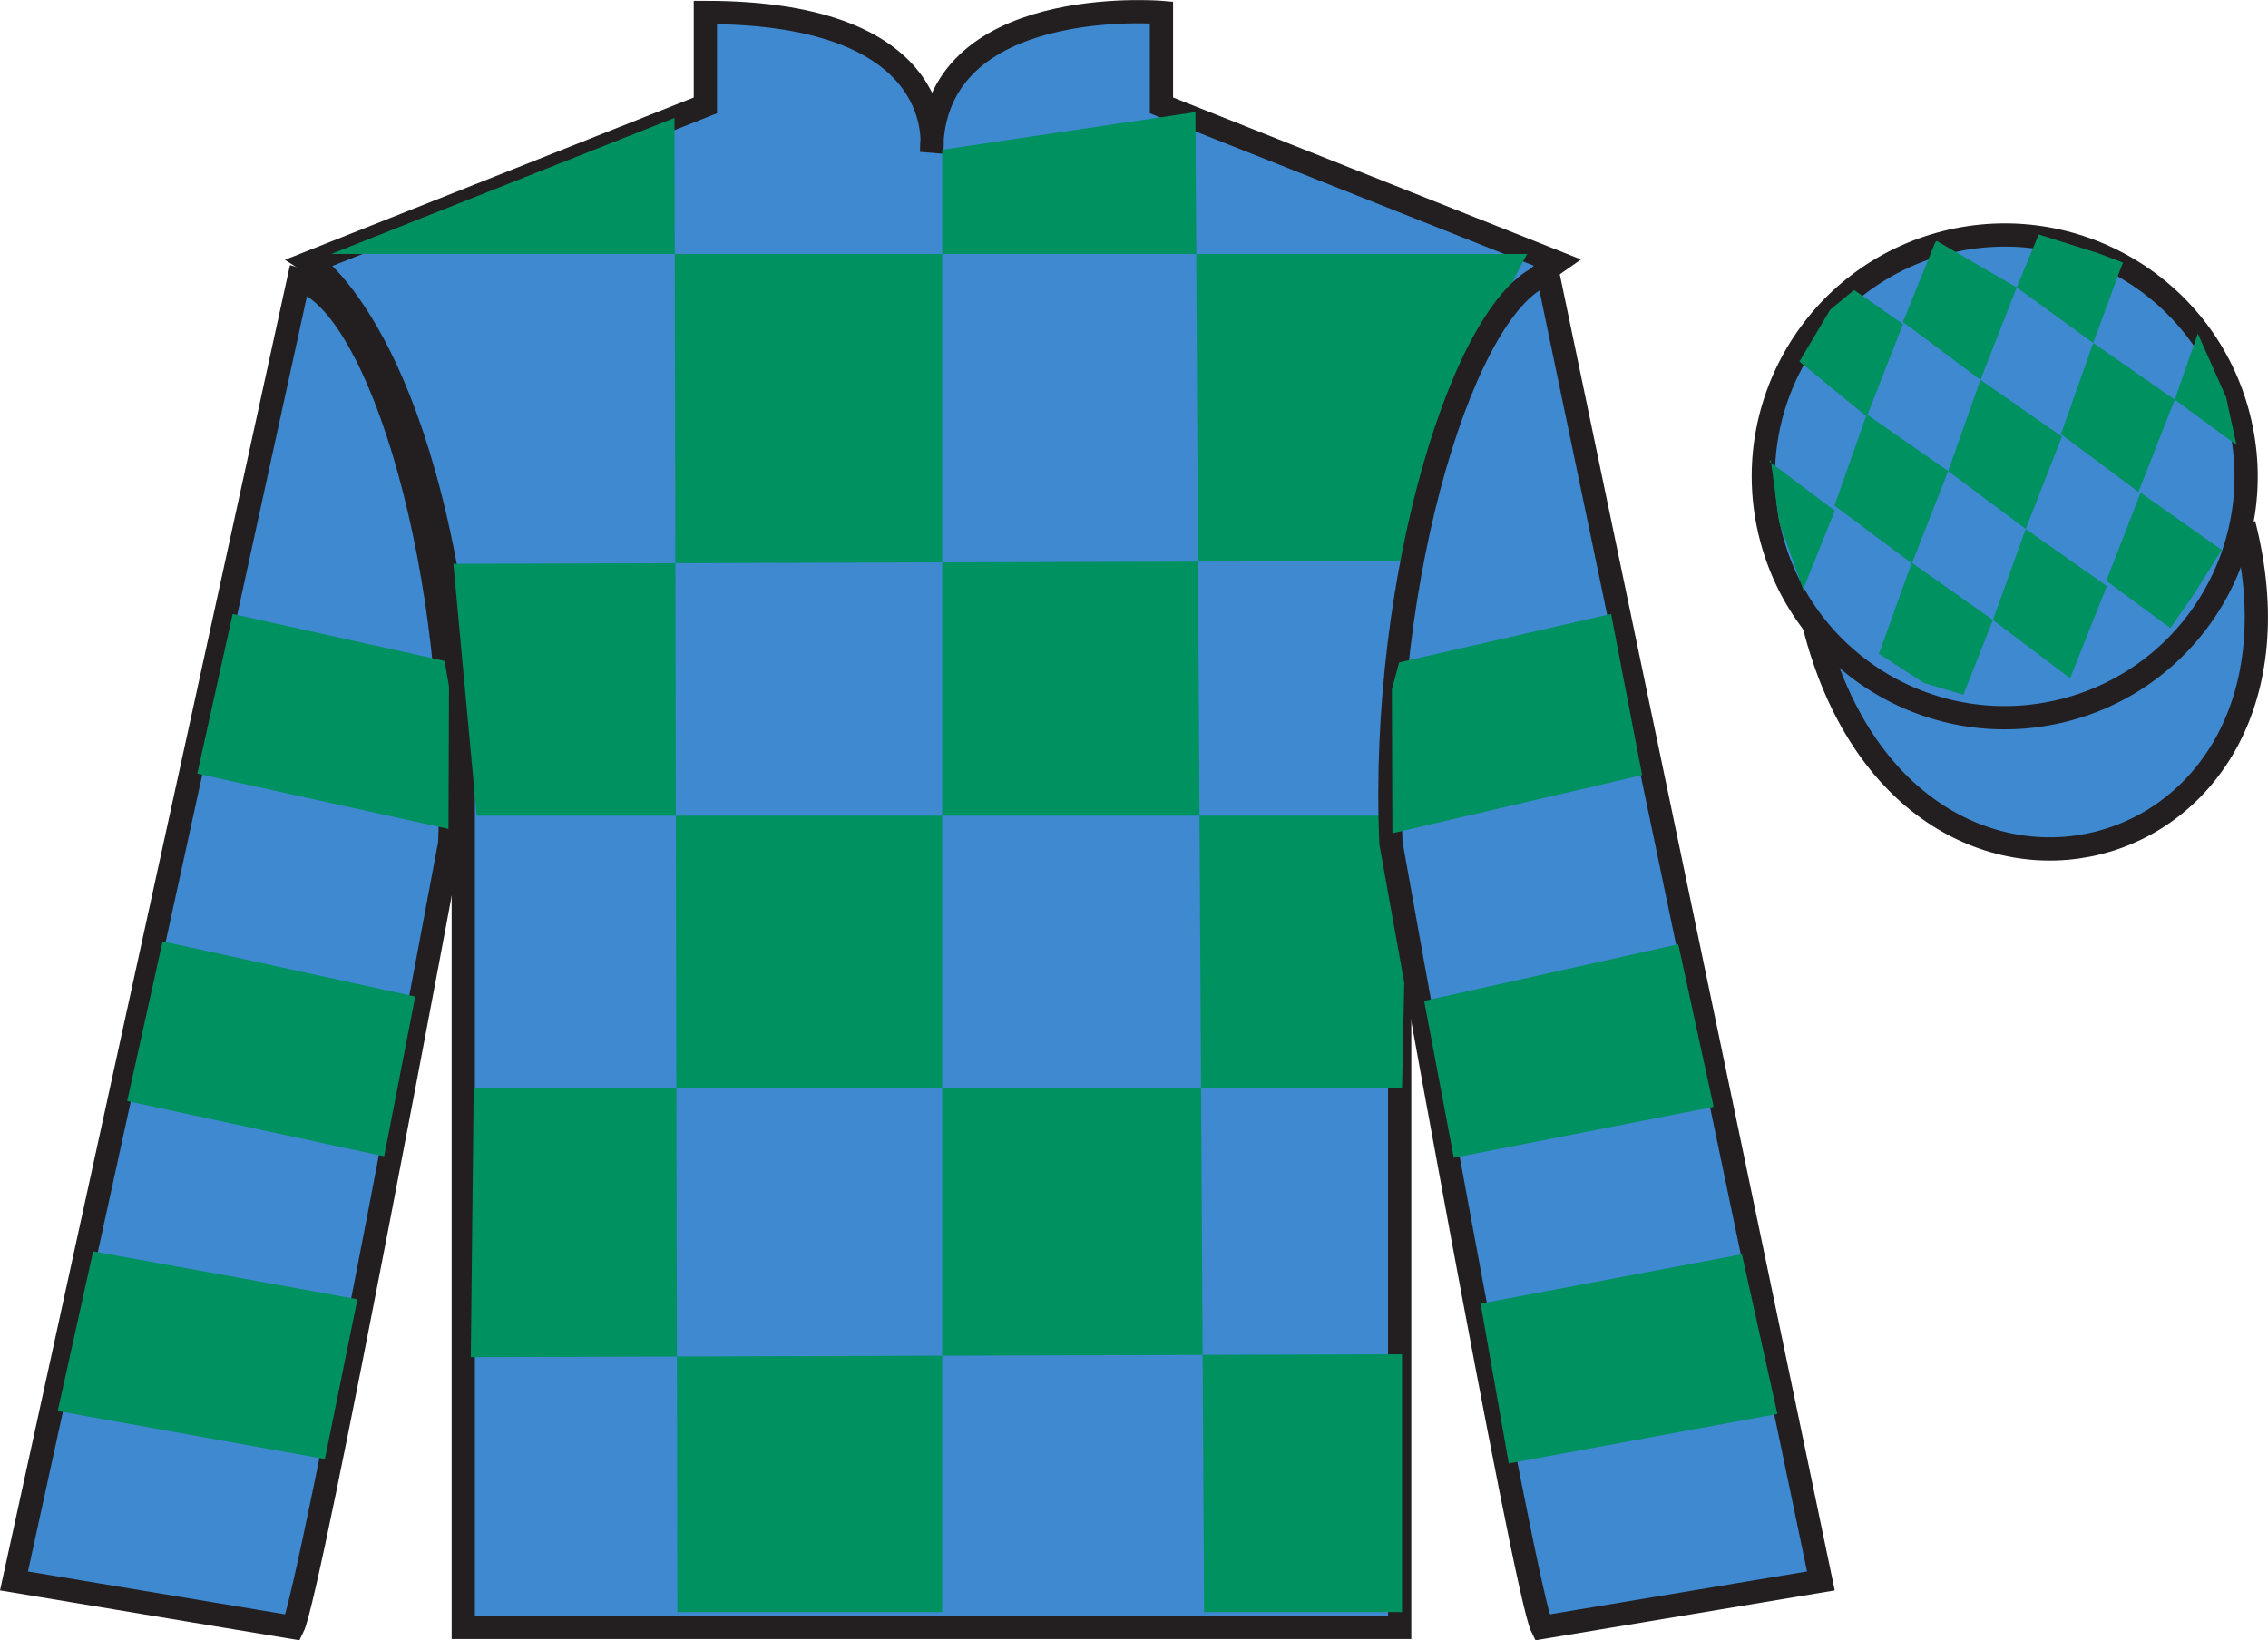 <?xml version="1.0" encoding="UTF-8"?>
<svg xmlns="http://www.w3.org/2000/svg" xmlns:xlink="http://www.w3.org/1999/xlink" width="97.59pt" height="70.59pt" viewBox="0 0 97.59 70.59" version="1.1">
<defs>
<clipPath id="clip1">
  <path d="M 0 0.004 L 0 70.59 L 97.59 70.59 L 97.59 0.004 "/>
</clipPath>
</defs>
<g id="surface0">
<g clip-path="url(#clip1)" clip-rule="nonzero">
<path style="fill-rule:nonzero;fill:rgb(24.53%,53.66%,81.613%);fill-opacity:1;stroke-width:10;stroke-linecap:butt;stroke-linejoin:miter;stroke:rgb(13.73%,12.16%,12.549%);stroke-opacity:1;stroke-miterlimit:4;" d="M 780.703 436.447 C 820.391 280.822 1004.336 328.4 965.547 480.392 " transform="matrix(0.1,0,0,-0.1,0,70.59)"/>
<path style=" stroke:none;fill-rule:nonzero;fill:rgb(24.53%,53.66%,81.613%);fill-opacity:1;" d="M 13.352 11.285 C 13.352 11.285 18.434 14.535 19.934 29.871 C 19.934 29.871 19.934 44.871 19.934 70.035 L 60.227 70.035 L 60.227 29.703 C 60.227 29.703 62.02 14.703 66.977 11.285 L 49.977 4.535 L 49.977 0.535 C 49.977 0.535 40.086 -0.297 40.086 6.535 C 40.086 6.535 41.102 0.535 30.352 0.535 L 30.352 4.535 L 13.352 11.285 "/>
<path style="fill:none;stroke-width:10;stroke-linecap:butt;stroke-linejoin:miter;stroke:rgb(13.73%,12.16%,12.549%);stroke-opacity:1;stroke-miterlimit:4;" d="M 133.516 593.048 C 133.516 593.048 184.336 560.548 199.336 407.189 C 199.336 407.189 199.336 257.189 199.336 5.548 L 602.266 5.548 L 602.266 408.869 C 602.266 408.869 620.195 558.869 669.766 593.048 L 499.766 660.548 L 499.766 700.548 C 499.766 700.548 400.859 708.869 400.859 640.548 C 400.859 640.548 411.016 700.548 303.516 700.548 L 303.516 660.548 L 133.516 593.048 Z M 133.516 593.048 " transform="matrix(0.1,0,0,-0.1,0,70.59)"/>
<path style=" stroke:none;fill-rule:nonzero;fill:rgb(0%,56.872%,37.69%);fill-opacity:1;" d="M 29.023 5.074 L 29.148 69.375 L 40.543 69.375 L 40.543 6.445 L 51.438 4.824 L 51.812 69.375 L 60.328 69.375 L 60.328 58.281 L 20.258 58.406 L 20.383 46.82 L 60.328 46.82 L 60.578 35.105 L 20.512 35.105 L 19.508 24.266 L 61.078 24.141 C 61.328 18.844 65.711 10.93 65.711 10.93 L 14.25 10.93 L 29.023 5.074 "/>
<path style=" stroke:none;fill-rule:nonzero;fill:rgb(24.53%,53.66%,81.613%);fill-opacity:1;" d="M 12.602 70.035 C 13.352 68.535 19.352 36.285 19.352 36.285 C 19.852 24.785 16.352 13.035 12.852 12.035 L 0.602 68.035 L 12.602 70.035 "/>
<path style="fill:none;stroke-width:10;stroke-linecap:butt;stroke-linejoin:miter;stroke:rgb(13.73%,12.16%,12.549%);stroke-opacity:1;stroke-miterlimit:4;" d="M 126.016 5.548 C 133.516 20.548 193.516 343.048 193.516 343.048 C 198.516 458.048 163.516 575.548 128.516 585.548 L 6.016 25.548 L 126.016 5.548 Z M 126.016 5.548 " transform="matrix(0.1,0,0,-0.1,0,70.59)"/>
<path style=" stroke:none;fill-rule:nonzero;fill:rgb(24.53%,53.66%,81.613%);fill-opacity:1;" d="M 78.352 68.035 L 66.602 11.785 C 63.102 12.785 59.352 24.785 59.852 36.285 C 59.852 36.285 65.602 68.535 66.352 70.035 L 78.352 68.035 "/>
<path style="fill:none;stroke-width:10;stroke-linecap:butt;stroke-linejoin:miter;stroke:rgb(13.73%,12.16%,12.549%);stroke-opacity:1;stroke-miterlimit:4;" d="M 783.516 25.548 L 666.016 588.048 C 631.016 578.048 593.516 458.048 598.516 343.048 C 598.516 343.048 656.016 20.548 663.516 5.548 L 783.516 25.548 Z M 783.516 25.548 " transform="matrix(0.1,0,0,-0.1,0,70.59)"/>
<path style=" stroke:none;fill-rule:nonzero;fill:rgb(24.53%,53.66%,81.613%);fill-opacity:1;" d="M 88.828 30.562 C 94.387 29.145 97.742 23.492 96.324 17.934 C 94.906 12.375 89.25 9.02 83.691 10.438 C 78.137 11.855 74.781 17.512 76.199 23.07 C 77.617 28.625 83.27 31.98 88.828 30.562 "/>
<path style="fill:none;stroke-width:10;stroke-linecap:butt;stroke-linejoin:miter;stroke:rgb(13.73%,12.16%,12.549%);stroke-opacity:1;stroke-miterlimit:4;" d="M 888.281 400.275 C 943.867 414.455 977.422 470.978 963.242 526.564 C 949.062 582.15 892.5 615.705 836.914 601.525 C 781.367 587.345 747.812 530.783 761.992 475.197 C 776.172 419.65 832.695 386.095 888.281 400.275 Z M 888.281 400.275 " transform="matrix(0.1,0,0,-0.1,0,70.59)"/>
<path style=" stroke:none;fill-rule:nonzero;fill:rgb(0%,56.872%,37.69%);fill-opacity:1;" d="M 16.531 49.762 L 17.867 42.887 L 6.996 40.512 L 5.473 47.383 L 16.531 49.762 "/>
<path style=" stroke:none;fill-rule:nonzero;fill:rgb(0%,56.872%,37.69%);fill-opacity:1;" d="M 13.98 62.789 L 15.379 55.914 L 4.008 53.852 L 2.484 60.723 L 13.98 62.789 "/>
<path style=" stroke:none;fill-rule:nonzero;fill:rgb(0%,56.872%,37.69%);fill-opacity:1;" d="M 19.297 35.672 L 19.32 29.547 L 19.133 28.445 L 10.012 26.422 L 8.488 33.293 L 19.297 35.672 "/>
<path style=" stroke:none;fill-rule:nonzero;fill:rgb(0%,56.872%,37.69%);fill-opacity:1;" d="M 62.555 49.824 L 61.281 43.074 L 72.215 40.637 L 73.738 47.633 L 62.555 49.824 "/>
<path style=" stroke:none;fill-rule:nonzero;fill:rgb(0%,56.872%,37.69%);fill-opacity:1;" d="M 64.922 62.977 L 63.707 56.102 L 74.953 53.977 L 76.48 60.848 L 64.922 62.977 "/>
<path style=" stroke:none;fill-rule:nonzero;fill:rgb(0%,56.872%,37.69%);fill-opacity:1;" d="M 59.914 35.859 L 59.891 29.672 L 60.203 28.508 L 69.324 26.422 L 70.66 33.355 L 59.914 35.859 "/>
<path style=" stroke:none;fill-rule:nonzero;fill:rgb(0%,56.872%,37.69%);fill-opacity:1;" d="M 79.781 12.48 L 78.754 13.324 L 77.426 15.559 L 80.324 17.926 L 81.883 13.949 L 79.781 12.48 "/>
<path style=" stroke:none;fill-rule:nonzero;fill:rgb(0%,56.872%,37.69%);fill-opacity:1;" d="M 83.473 10.449 L 83.336 10.371 L 83.266 10.438 L 81.883 13.855 L 85.219 16.348 L 86.777 12.371 L 83.473 10.449 "/>
<path style=" stroke:none;fill-rule:nonzero;fill:rgb(0%,56.872%,37.69%);fill-opacity:1;" d="M 90.312 10.906 L 87.723 10.09 L 86.777 12.371 L 90.07 14.758 L 91.227 11.613 L 91.352 11.301 L 90.312 10.906 "/>
<path style=" stroke:none;fill-rule:nonzero;fill:rgb(0%,56.872%,37.69%);fill-opacity:1;" d="M 80.324 17.832 L 78.934 21.758 L 82.27 24.246 L 83.828 20.273 L 80.324 17.832 "/>
<path style=" stroke:none;fill-rule:nonzero;fill:rgb(0%,56.872%,37.69%);fill-opacity:1;" d="M 85.219 16.348 L 83.828 20.273 L 87.164 22.762 L 88.723 18.789 L 85.219 16.348 "/>
<path style=" stroke:none;fill-rule:nonzero;fill:rgb(0%,56.872%,37.69%);fill-opacity:1;" d="M 90.07 14.758 L 88.68 18.684 L 92.016 21.172 L 93.578 17.199 L 90.07 14.758 "/>
<path style=" stroke:none;fill-rule:nonzero;fill:rgb(0%,56.872%,37.69%);fill-opacity:1;" d="M 82.262 24.219 L 80.848 28.137 L 82.797 29.395 L 84.484 29.895 L 85.754 26.68 L 82.262 24.219 "/>
<path style=" stroke:none;fill-rule:nonzero;fill:rgb(0%,56.872%,37.69%);fill-opacity:1;" d="M 87.164 22.762 L 85.754 26.68 L 89.074 29.188 L 90.656 25.223 L 87.164 22.762 "/>
<path style=" stroke:none;fill-rule:nonzero;fill:rgb(0%,56.872%,37.69%);fill-opacity:1;" d="M 92.109 21.203 L 90.633 24.996 L 93.387 27.027 L 94.371 25.621 L 95.598 23.664 L 92.109 21.203 "/>
<path style=" stroke:none;fill-rule:nonzero;fill:rgb(0%,56.872%,37.69%);fill-opacity:1;" d="M 76.133 19.863 L 76.195 19.801 L 76.555 22.465 L 77.641 25.516 L 77.578 25.391 L 78.949 21.98 L 76.133 19.863 "/>
<path style=" stroke:none;fill-rule:nonzero;fill:rgb(0%,56.872%,37.69%);fill-opacity:1;" d="M 94.57 14.352 L 94.57 14.352 L 93.578 17.199 L 96.234 19.148 L 95.785 17.09 L 94.57 14.352 "/>
</g>
</g>
</svg>
